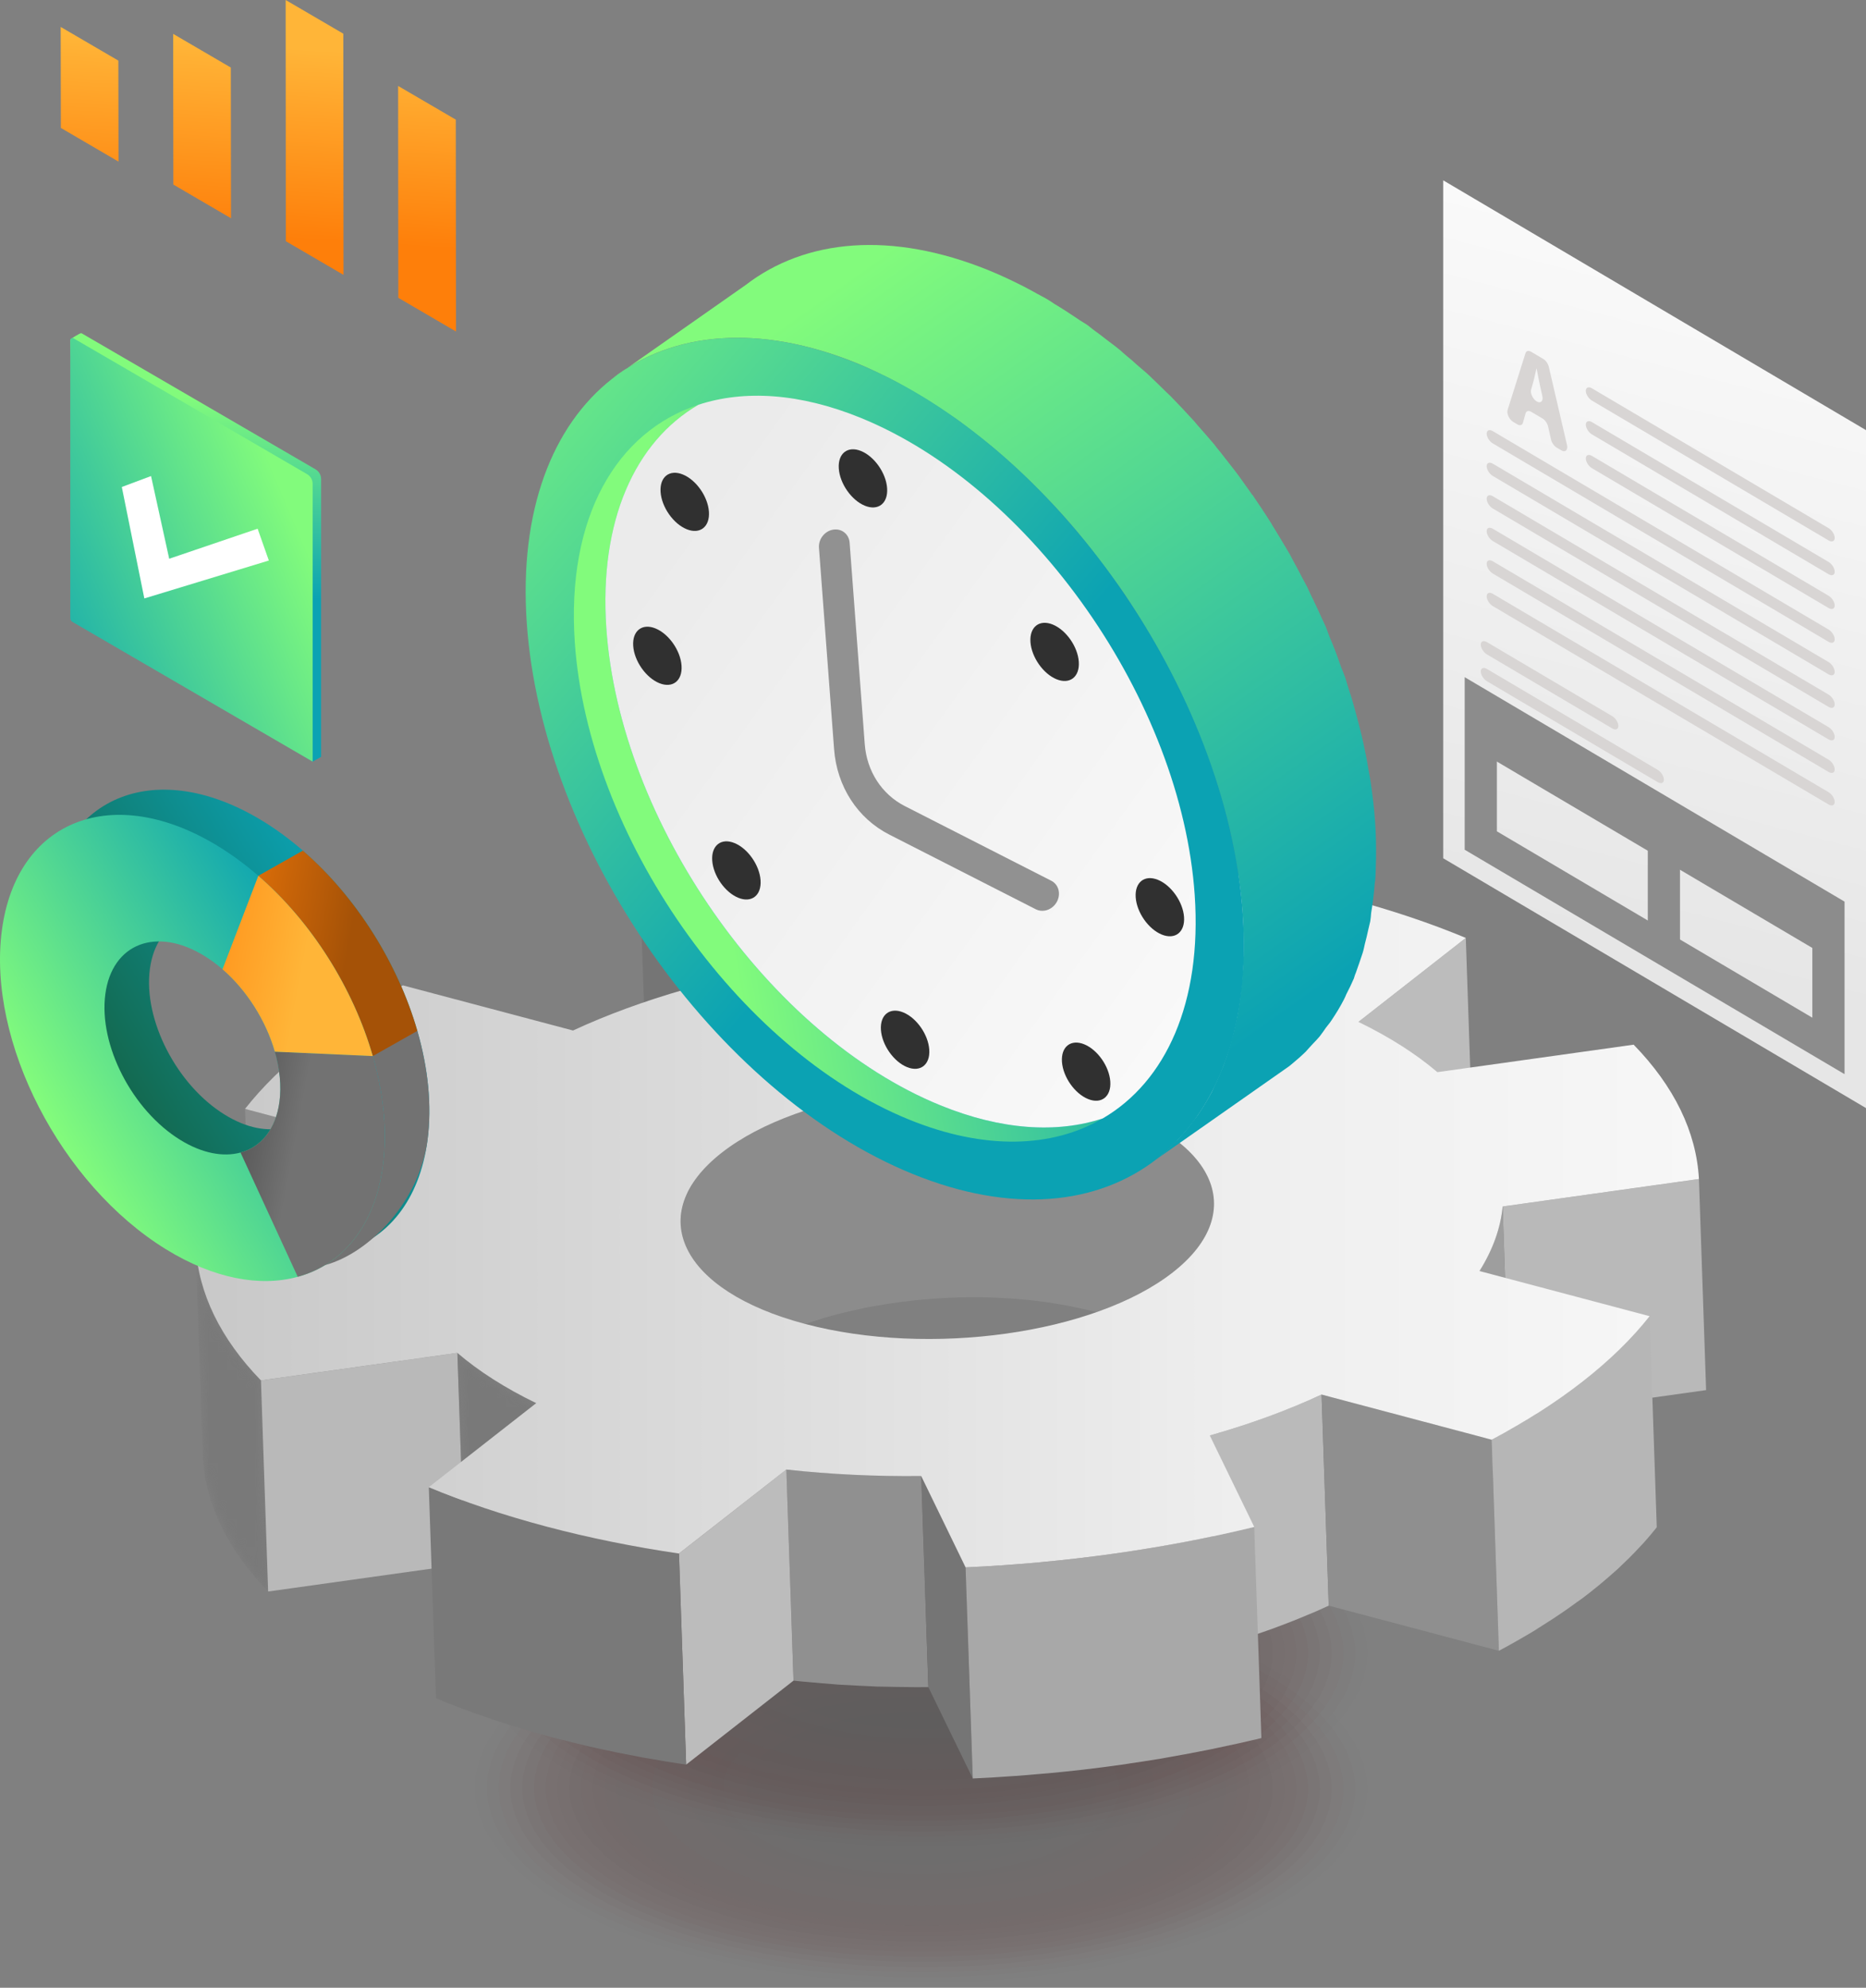 <svg width="201" height="214" viewBox="0 0 201 214" fill="none" xmlns="http://www.w3.org/2000/svg">
<rect x="0" y="0" width="201" height="214" fill="#808080" stroke="none"/>
<g clip-path="url(#clip0_3187_16989)">
<g opacity="0.18">
<path opacity="0.04" d="M147.245 192.611C147.263 181.069 125.772 171.679 99.244 171.637C72.715 171.595 51.195 180.918 51.177 192.459C51.159 204.001 72.65 213.391 99.178 213.433C125.707 213.475 147.227 204.153 147.245 192.611Z" fill="#4A0101"/>
<path opacity="0.08" d="M145.976 192.609C145.994 181.372 125.071 172.23 99.244 172.189C73.417 172.149 52.465 181.225 52.448 192.461C52.43 203.698 73.353 212.84 99.18 212.881C125.007 212.922 145.959 203.846 145.976 192.609Z" fill="#480202"/>
<path opacity="0.12" d="M144.706 192.607C144.723 181.675 124.368 172.781 99.242 172.742C74.116 172.702 53.734 181.532 53.717 192.463C53.699 203.395 74.054 212.289 99.18 212.329C124.306 212.368 144.689 203.539 144.706 192.607Z" fill="#460303"/>
<path opacity="0.15" d="M143.435 192.605C143.452 181.978 123.665 173.333 99.241 173.294C74.817 173.256 55.004 181.839 54.987 192.465C54.971 203.092 74.757 211.738 99.181 211.776C123.605 211.815 143.418 203.232 143.435 192.605Z" fill="#440404"/>
<path opacity="0.19" d="M142.165 192.603C142.181 182.281 122.962 173.884 99.239 173.846C75.516 173.809 56.272 182.146 56.256 192.467C56.24 202.789 75.458 211.187 99.181 211.224C122.904 211.261 142.148 202.925 142.165 192.603Z" fill="#420505"/>
<path opacity="0.23" d="M140.896 192.601C140.911 182.585 122.262 174.436 99.24 174.4C76.219 174.364 57.544 182.454 57.528 192.47C57.513 202.485 76.162 210.634 99.184 210.671C122.205 210.707 140.88 202.617 140.896 192.601Z" fill="#400606"/>
<path opacity="0.27" d="M139.625 192.599C139.64 182.888 121.559 174.988 99.239 174.952C76.918 174.917 58.812 182.761 58.797 192.472C58.782 202.182 76.864 210.083 99.184 210.118C121.504 210.154 139.61 202.31 139.625 192.599Z" fill="#3E0606"/>
<path opacity="0.31" d="M138.355 192.597C138.369 183.191 120.856 175.538 99.237 175.504C77.618 175.47 60.08 183.067 60.066 192.473C60.051 201.879 77.565 209.532 99.183 209.566C120.802 209.6 138.34 202.003 138.355 192.597Z" fill="#3C0707"/>
<path opacity="0.35" d="M137.084 192.595C137.098 183.494 120.153 176.09 99.236 176.057C78.319 176.024 61.351 183.375 61.336 192.475C61.322 201.576 78.267 208.98 99.184 209.013C120.102 209.046 137.07 201.696 137.084 192.595Z" fill="#3A0808"/>
<path opacity="0.38" d="M135.815 192.593C135.829 183.797 119.452 176.641 99.236 176.609C79.02 176.577 62.621 183.682 62.607 192.477C62.593 201.273 78.97 208.429 99.186 208.461C119.402 208.493 135.802 201.389 135.815 192.593Z" fill="#380909"/>
<path opacity="0.42" d="M134.545 192.591C134.558 184.101 118.749 177.193 99.235 177.163C79.721 177.132 63.891 183.989 63.878 192.479C63.864 200.97 79.673 207.877 99.187 207.908C118.701 207.939 134.531 201.081 134.545 192.591Z" fill="#360A0A"/>
<path opacity="0.46" d="M133.274 192.589C133.287 184.404 118.046 177.745 99.233 177.715C80.42 177.685 65.159 184.297 65.146 192.482C65.133 200.667 80.374 207.326 99.187 207.356C118 207.385 133.261 200.774 133.274 192.589Z" fill="#340B0B"/>
<path opacity="0.5" d="M132.006 192.587C132.018 184.707 117.345 178.296 99.234 178.267C81.122 178.239 66.429 184.604 66.417 192.484C66.404 200.364 81.077 206.775 99.189 206.803C117.301 206.832 131.993 200.467 132.006 192.587Z" fill="#330C0C"/>
<path opacity="0.54" d="M130.735 192.585C130.747 185.01 116.643 178.847 99.233 178.82C81.823 178.792 67.699 184.911 67.688 192.486C67.676 200.061 81.78 206.223 99.19 206.251C116.6 206.278 130.723 200.16 130.735 192.585Z" fill="#310D0D"/>
<path opacity="0.58" d="M129.464 192.583C129.476 185.313 115.94 179.399 99.231 179.372C82.522 179.346 68.968 185.218 68.956 192.488C68.945 199.758 82.481 205.672 99.19 205.699C115.898 205.725 129.453 199.853 129.464 192.583Z" fill="#2F0E0E"/>
<path opacity="0.62" d="M128.194 192.581C128.204 185.617 115.237 179.95 99.23 179.925C83.223 179.9 70.238 185.525 70.227 192.489C70.216 199.454 83.183 205.12 99.19 205.145C115.198 205.17 128.183 199.545 128.194 192.581Z" fill="#2D0F0F"/>
<path opacity="0.65" d="M126.925 192.578C126.935 185.919 114.536 180.501 99.23 180.477C83.924 180.452 71.508 185.831 71.497 192.49C71.487 199.15 83.886 204.567 99.192 204.592C114.498 204.616 126.915 199.237 126.925 192.578Z" fill="#2B1010"/>
<path opacity="0.69" d="M125.654 192.576C125.664 186.222 113.833 181.052 99.228 181.029C84.624 181.006 72.776 186.138 72.766 192.492C72.756 198.847 84.588 204.016 99.192 204.039C113.797 204.062 125.644 198.93 125.654 192.576Z" fill="#291111"/>
<path opacity="0.73" d="M124.384 192.574C124.393 186.525 113.13 181.603 99.227 181.581C85.324 181.559 74.046 186.445 74.037 192.494C74.027 198.544 85.29 203.465 99.193 203.487C113.096 203.509 124.374 198.623 124.384 192.574Z" fill="#271212"/>
<path opacity="0.77" d="M123.115 192.572C123.124 186.828 112.429 182.155 99.228 182.134C86.026 182.113 75.316 186.753 75.307 192.497C75.298 198.241 85.993 202.914 99.195 202.935C112.397 202.956 123.106 198.316 123.115 192.572Z" fill="#251212"/>
<path opacity="0.81" d="M121.844 192.57C121.853 187.132 111.727 182.707 99.227 182.687C86.727 182.668 76.586 187.06 76.578 192.499C76.569 197.937 86.696 202.362 99.196 202.381C111.696 202.401 121.836 198.008 121.844 192.57Z" fill="#231313"/>
<path opacity="0.85" d="M120.574 192.568C120.582 187.434 111.024 183.258 99.225 183.239C87.426 183.221 77.855 187.367 77.847 192.5C77.838 197.634 87.397 201.81 99.196 201.829C110.994 201.847 120.566 197.701 120.574 192.568Z" fill="#211414"/>
<path opacity="0.88" d="M119.305 192.566C119.313 187.737 110.323 183.809 99.225 183.792C88.127 183.774 79.125 187.674 79.117 192.502C79.11 197.331 88.1 201.259 99.198 201.276C110.295 201.294 119.298 197.394 119.305 192.566Z" fill="#1F1515"/>
<path opacity="0.92" d="M118.035 192.564C118.042 188.041 109.62 184.36 99.224 184.344C88.828 184.328 80.395 187.981 80.388 192.504C80.381 197.028 88.802 200.708 99.198 200.724C109.594 200.74 118.027 197.087 118.035 192.564Z" fill="#1D1616"/>
<path opacity="0.96" d="M116.764 192.562C116.771 188.344 108.917 184.912 99.222 184.896C89.528 184.881 81.663 188.288 81.656 192.506C81.65 196.725 89.504 200.156 99.198 200.172C108.893 200.187 116.757 196.78 116.764 192.562Z" fill="#1B1717"/>
<path d="M115.493 192.559C115.499 188.646 108.214 185.463 99.221 185.449C90.228 185.435 82.933 188.595 82.927 192.508C82.921 196.42 90.206 199.603 99.199 199.617C108.192 199.632 115.487 196.471 115.493 192.559Z" fill="#191818"/>
</g>
<g opacity="0.18">
<path opacity="0.04" d="M147.245 177.991C147.263 166.449 125.772 157.059 99.244 157.017C72.715 156.975 51.195 166.298 51.177 177.84C51.159 189.381 72.65 198.772 99.178 198.814C125.707 198.855 147.227 189.533 147.245 177.991Z" fill="#4A0101"/>
<path opacity="0.08" d="M145.976 177.989C145.994 166.753 125.071 157.61 99.244 157.57C73.417 157.529 52.465 166.605 52.448 177.842C52.43 189.078 73.353 198.221 99.18 198.261C125.007 198.302 145.959 189.226 145.976 177.989Z" fill="#480202"/>
<path opacity="0.12" d="M144.706 177.987C144.723 167.056 124.368 158.162 99.242 158.122C74.116 158.082 53.734 166.912 53.717 177.844C53.699 188.775 74.054 197.669 99.18 197.709C124.306 197.749 144.689 188.919 144.706 177.987Z" fill="#460303"/>
<path opacity="0.15" d="M143.435 177.985C143.452 167.359 123.665 158.713 99.241 158.674C74.817 158.636 55.004 167.219 54.987 177.846C54.971 188.472 74.757 197.118 99.181 197.157C123.605 197.195 143.418 188.612 143.435 177.985Z" fill="#440404"/>
<path opacity="0.19" d="M142.164 177.983C142.181 167.662 122.962 159.264 99.239 159.227C75.516 159.189 56.272 167.526 56.256 177.848C56.24 188.169 75.458 196.567 99.181 196.604C122.904 196.642 142.148 188.305 142.164 177.983Z" fill="#420505"/>
<path opacity="0.23" d="M140.896 177.982C140.911 167.966 122.262 159.817 99.24 159.78C76.219 159.744 57.544 167.834 57.528 177.85C57.513 187.866 76.162 196.015 99.184 196.051C122.205 196.087 140.88 187.997 140.896 177.982Z" fill="#400606"/>
<path opacity="0.27" d="M139.625 177.98C139.64 168.269 121.559 160.368 99.239 160.333C76.918 160.298 58.812 168.141 58.797 177.852C58.782 187.563 76.864 195.464 99.184 195.499C121.504 195.534 139.61 187.69 139.625 177.98Z" fill="#3E0606"/>
<path opacity="0.31" d="M138.355 177.977C138.369 168.571 120.856 160.919 99.237 160.885C77.618 160.851 60.08 168.448 60.066 177.854C60.051 187.259 77.565 194.912 99.183 194.946C120.802 194.98 138.34 187.383 138.355 177.977Z" fill="#3C0707"/>
<path opacity="0.35" d="M137.084 177.975C137.098 168.874 120.153 161.47 99.236 161.437C78.319 161.404 61.351 168.755 61.336 177.856C61.322 186.956 78.267 194.361 99.184 194.394C120.102 194.427 137.07 187.076 137.084 177.975Z" fill="#3A0808"/>
<path opacity="0.38" d="M135.815 177.973C135.829 169.178 119.452 162.021 99.236 161.989C79.02 161.958 62.621 169.062 62.607 177.858C62.593 186.653 78.97 193.81 99.186 193.841C119.402 193.873 135.802 186.769 135.815 177.973Z" fill="#380909"/>
<path opacity="0.42" d="M134.545 177.971C134.558 169.481 118.749 162.574 99.235 162.543C79.721 162.512 63.891 169.37 63.878 177.86C63.864 186.35 79.673 193.257 99.187 193.288C118.701 193.319 134.531 186.461 134.545 177.971Z" fill="#360A0A"/>
<path opacity="0.46" d="M133.274 177.969C133.287 169.784 118.046 163.125 99.233 163.095C80.42 163.066 65.159 169.677 65.146 177.862C65.133 186.047 80.374 192.706 99.187 192.736C118 192.766 133.261 186.154 133.274 177.969Z" fill="#340B0B"/>
<path opacity="0.5" d="M132.006 177.967C132.018 170.087 117.345 163.676 99.234 163.648C81.122 163.619 66.429 169.984 66.417 177.864C66.404 185.744 81.077 192.155 99.189 192.184C117.301 192.212 131.993 185.847 132.006 177.967Z" fill="#330C0C"/>
<path opacity="0.54" d="M130.737 177.965C130.749 170.391 116.645 164.228 99.234 164.2C81.825 164.173 67.701 170.291 67.689 177.866C67.678 185.441 81.782 191.604 99.192 191.631C116.602 191.659 130.725 185.54 130.737 177.965Z" fill="#310D0D"/>
<path opacity="0.58" d="M129.466 177.964C129.478 170.694 115.942 164.779 99.233 164.753C82.524 164.726 68.969 170.598 68.958 177.868C68.947 185.138 82.483 191.053 99.192 191.079C115.9 191.105 129.455 185.233 129.466 177.964Z" fill="#2F0E0E"/>
<path opacity="0.62" d="M128.196 177.961C128.206 170.997 115.239 165.331 99.232 165.306C83.225 165.28 70.24 170.905 70.229 177.87C70.218 184.834 83.185 190.5 99.192 190.525C115.199 190.55 128.185 184.925 128.196 177.961Z" fill="#2D0F0F"/>
<path opacity="0.65" d="M126.925 177.958C126.935 171.299 114.536 165.881 99.23 165.857C83.924 165.833 71.508 171.212 71.497 177.871C71.487 184.53 83.886 189.948 99.192 189.972C114.498 189.996 126.915 184.617 126.925 177.958Z" fill="#2B1010"/>
<path opacity="0.69" d="M125.656 177.956C125.666 171.602 113.835 166.432 99.23 166.409C84.626 166.386 72.778 171.519 72.768 177.873C72.758 184.227 84.59 189.397 99.194 189.42C113.799 189.443 125.646 184.31 125.656 177.956Z" fill="#291111"/>
<path opacity="0.73" d="M124.386 177.954C124.395 171.905 113.132 166.984 99.229 166.962C85.326 166.94 74.048 171.826 74.039 177.875C74.029 183.924 85.292 188.845 99.195 188.867C113.098 188.889 124.376 184.003 124.386 177.954Z" fill="#271212"/>
<path opacity="0.77" d="M123.115 177.951C123.124 172.207 112.429 167.534 99.228 167.513C86.026 167.492 75.316 172.132 75.307 177.876C75.298 183.62 85.993 188.293 99.195 188.314C112.397 188.335 123.106 183.695 123.115 177.951Z" fill="#251212"/>
<path opacity="0.81" d="M121.846 177.949C121.855 172.511 111.729 168.086 99.228 168.066C86.728 168.047 76.588 172.439 76.58 177.878C76.571 183.316 86.698 187.741 99.198 187.76C111.698 187.78 121.838 183.387 121.846 177.949Z" fill="#231313"/>
<path opacity="0.85" d="M120.576 177.947C120.584 172.814 111.026 168.637 99.227 168.619C87.428 168.6 77.856 172.746 77.849 177.88C77.841 183.013 87.399 187.189 99.198 187.208C110.996 187.227 120.568 183.08 120.576 177.947Z" fill="#211414"/>
<path opacity="0.88" d="M119.305 177.945C119.313 173.117 110.323 169.189 99.225 169.171C88.127 169.154 79.125 173.053 79.117 177.882C79.11 182.71 88.1 186.638 99.198 186.656C110.295 186.673 119.298 182.773 119.305 177.945Z" fill="#1F1515"/>
<path opacity="0.92" d="M118.035 177.943C118.042 173.42 109.62 169.74 99.224 169.723C88.828 169.707 80.395 173.361 80.388 177.884C80.381 182.407 88.802 186.087 99.198 186.103C109.594 186.12 118.027 182.466 118.035 177.943Z" fill="#1D1616"/>
<path opacity="0.96" d="M116.766 177.941C116.773 173.723 108.919 170.291 99.224 170.276C89.529 170.261 81.665 173.668 81.658 177.886C81.652 182.104 89.506 185.536 99.2 185.551C108.895 185.566 116.759 182.159 116.766 177.941Z" fill="#1B1717"/>
<path d="M115.495 177.939C115.501 174.027 108.216 170.844 99.223 170.829C90.23 170.815 82.935 173.975 82.929 177.888C82.923 181.8 90.208 184.984 99.201 184.998C108.194 185.012 115.489 181.852 115.495 177.939Z" fill="#191818"/>
</g>
<path d="M73.762 106.529L74.535 129.255L69.753 119.42L68.981 96.694L73.762 106.529Z" fill="#757575"/>
<path d="M157.891 100.977L158.665 123.703L147.101 132.745L146.328 110.02L157.891 100.977Z" fill="#BCBCBC"/>
<path d="M44.723 124.246L45.496 146.971L27.166 142.11L26.393 119.384L44.723 124.246Z" fill="#8F8F8F"/>
<path d="M120.862 142.111C121.055 142.178 121.246 142.246 121.434 142.316C121.705 142.416 121.97 142.518 122.23 142.622C122.386 142.685 122.543 142.746 122.695 142.81C122.978 142.928 123.251 143.051 123.521 143.174C123.641 143.23 123.765 143.283 123.884 143.34C124.264 143.521 124.633 143.706 124.986 143.896C125.023 143.916 125.057 143.938 125.094 143.958C125.409 144.129 125.713 144.305 126.005 144.485C126.114 144.552 126.216 144.621 126.322 144.689C126.535 144.825 126.744 144.962 126.943 145.101C127.056 145.181 127.166 145.261 127.275 145.342C127.456 145.476 127.633 145.612 127.804 145.748C127.908 145.831 128.011 145.914 128.111 145.999C128.279 146.142 128.44 146.288 128.597 146.433C128.681 146.511 128.769 146.59 128.85 146.67C129.028 146.846 129.195 147.023 129.355 147.202C129.403 147.254 129.455 147.306 129.501 147.359C129.702 147.591 129.888 147.826 130.06 148.065C130.105 148.127 130.141 148.188 130.183 148.25C130.306 148.429 130.424 148.608 130.53 148.789C130.581 148.877 130.627 148.964 130.674 149.052C130.759 149.211 130.84 149.37 130.913 149.53C130.956 149.626 130.996 149.72 131.035 149.815C131.1 149.973 131.157 150.133 131.209 150.293C131.239 150.387 131.27 150.481 131.298 150.577C131.345 150.749 131.383 150.922 131.417 151.095C131.434 151.178 131.454 151.259 131.466 151.341C131.506 151.597 131.534 151.853 131.542 152.11L130.77 129.384C130.761 129.127 130.733 128.871 130.693 128.616C130.68 128.533 130.66 128.45 130.643 128.368C130.61 128.195 130.573 128.022 130.525 127.851C130.499 127.756 130.466 127.661 130.435 127.567C130.383 127.407 130.327 127.248 130.262 127.09C130.223 126.995 130.183 126.899 130.14 126.805C130.068 126.645 129.986 126.486 129.902 126.328C129.854 126.24 129.809 126.151 129.758 126.063C129.652 125.883 129.535 125.704 129.413 125.526C129.371 125.464 129.333 125.401 129.288 125.338C129.117 125.101 128.93 124.865 128.73 124.633C128.683 124.58 128.63 124.526 128.582 124.473C128.422 124.295 128.256 124.118 128.079 123.944C127.998 123.864 127.911 123.786 127.826 123.706C127.669 123.56 127.509 123.414 127.34 123.272C127.241 123.187 127.138 123.105 127.034 123.021C126.863 122.884 126.687 122.749 126.504 122.615C126.395 122.534 126.286 122.454 126.172 122.374C125.972 122.234 125.764 122.097 125.551 121.961C125.445 121.893 125.343 121.824 125.235 121.757C124.942 121.578 124.638 121.403 124.324 121.23C124.286 121.21 124.253 121.188 124.216 121.168C123.863 120.978 123.495 120.793 123.114 120.612C122.997 120.555 122.872 120.502 122.751 120.446C122.481 120.323 122.208 120.201 121.926 120.082C121.773 120.019 121.616 119.957 121.459 119.894C121.306 119.833 121.16 119.77 121.004 119.71C120.895 119.668 120.776 119.629 120.665 119.589C120.477 119.52 120.287 119.452 120.094 119.385C119.826 119.292 119.553 119.202 119.276 119.113C119.079 119.05 118.882 118.987 118.681 118.925C118.582 118.896 118.489 118.863 118.388 118.833C118.057 118.736 117.72 118.642 117.377 118.551C116.946 118.437 116.511 118.329 116.073 118.227C115.816 118.167 115.552 118.121 115.293 118.065C115.011 118.005 114.73 117.945 114.446 117.89C114.282 117.858 114.122 117.819 113.957 117.788C113.485 117.701 113.005 117.63 112.527 117.557C112.374 117.534 112.225 117.506 112.072 117.484C112.03 117.478 111.989 117.469 111.947 117.464C111.296 117.372 110.641 117.292 109.982 117.224C109.877 117.214 109.769 117.208 109.664 117.197C109.459 117.177 109.252 117.163 109.045 117.145C108.705 117.116 108.365 117.081 108.023 117.058C107.725 117.038 107.426 117.029 107.127 117.013C106.902 117.002 106.677 116.988 106.451 116.98C106.314 116.974 106.178 116.964 106.042 116.959C105.365 116.937 104.687 116.926 104.008 116.926C103.996 116.926 103.984 116.926 103.971 116.926C103.908 116.926 103.845 116.929 103.783 116.929C103.15 116.933 102.518 116.942 101.886 116.965C101.75 116.97 101.615 116.982 101.479 116.987C101.185 117 100.892 117.018 100.599 117.035C100.274 117.054 99.948 117.064 99.623 117.088C99.405 117.104 99.192 117.131 98.974 117.15C98.591 117.183 98.21 117.219 97.827 117.258C97.592 117.282 97.353 117.298 97.119 117.325C96.904 117.35 96.696 117.388 96.484 117.415C95.938 117.484 95.396 117.561 94.857 117.645C94.628 117.681 94.393 117.705 94.165 117.742C93.954 117.778 93.749 117.823 93.538 117.86C93.21 117.919 92.884 117.981 92.559 118.046C92.054 118.145 91.556 118.254 91.061 118.366C90.752 118.437 90.443 118.506 90.138 118.581C89.997 118.616 89.85 118.645 89.711 118.681C89.137 118.828 88.571 118.985 88.016 119.15C87.971 119.164 87.928 119.179 87.884 119.192C87.208 119.395 86.551 119.614 85.905 119.843C85.731 119.905 85.559 119.966 85.387 120.03C84.716 120.278 84.055 120.535 83.422 120.812C83.419 120.813 83.416 120.815 83.413 120.816C83.37 120.835 83.331 120.855 83.291 120.873C82.664 121.149 82.059 121.439 81.475 121.743C81.269 121.849 81.078 121.964 80.877 122.074C80.57 122.243 80.254 122.406 79.961 122.583C79.834 122.659 79.715 122.74 79.591 122.818C79.502 122.873 79.413 122.93 79.325 122.987C78.888 123.27 78.462 123.558 78.062 123.857C77.958 123.935 77.855 124.015 77.753 124.094C77.381 124.385 77.034 124.678 76.71 124.974C76.704 124.98 76.699 124.987 76.693 124.992C76.341 125.315 76.018 125.64 75.722 125.969C75.715 125.976 75.706 125.984 75.699 125.992C75.587 126.116 75.497 126.244 75.394 126.37C75.241 126.555 75.08 126.739 74.944 126.926C74.936 126.938 74.925 126.948 74.917 126.96C74.8 127.121 74.709 127.283 74.606 127.445C74.514 127.589 74.41 127.733 74.329 127.877C74.322 127.886 74.315 127.897 74.31 127.906C74.209 128.086 74.132 128.267 74.046 128.448C73.986 128.575 73.914 128.702 73.861 128.829C73.859 128.835 73.853 128.843 73.851 128.849C73.78 129.024 73.733 129.198 73.675 129.374C73.631 129.512 73.573 129.65 73.537 129.789C73.537 129.795 73.534 129.8 73.532 129.805C73.501 129.922 73.491 130.039 73.467 130.156C73.427 130.358 73.379 130.561 73.356 130.763C73.356 130.772 73.353 130.78 73.352 130.788C73.319 131.092 73.308 131.394 73.318 131.695L74.092 154.421C74.082 154.111 74.095 153.801 74.129 153.489C74.152 153.288 74.199 153.085 74.241 152.884C74.266 152.762 74.278 152.639 74.311 152.516C74.347 152.376 74.406 152.237 74.451 152.097C74.511 151.917 74.561 151.736 74.636 151.556C74.689 151.428 74.762 151.3 74.822 151.172C74.912 150.982 74.996 150.792 75.103 150.603C75.187 150.457 75.291 150.312 75.383 150.166C75.493 149.995 75.595 149.823 75.719 149.653C75.856 149.464 76.02 149.276 76.175 149.088C76.283 148.957 76.379 148.825 76.496 148.696C76.792 148.367 77.115 148.041 77.468 147.718C77.797 147.415 78.149 147.116 78.527 146.82C79.017 146.436 79.546 146.069 80.099 145.713C80.186 145.657 80.275 145.6 80.364 145.544C80.775 145.285 81.213 145.041 81.653 144.799C81.852 144.689 82.044 144.575 82.248 144.469C82.836 144.165 83.444 143.873 84.074 143.595C84.112 143.578 84.147 143.559 84.185 143.543C84.822 143.265 85.485 143.007 86.161 142.757C86.333 142.693 86.507 142.631 86.681 142.57C87.326 142.342 87.984 142.123 88.659 141.92C88.704 141.906 88.747 141.892 88.791 141.878C89.484 141.673 90.196 141.486 90.916 141.308C91.219 141.233 91.527 141.164 91.835 141.094C92.332 140.981 92.832 140.872 93.339 140.771C93.662 140.708 93.986 140.646 94.313 140.587C94.751 140.509 95.193 140.439 95.637 140.37C96.174 140.286 96.714 140.21 97.259 140.141C97.706 140.084 98.155 140.031 98.608 139.984C98.987 139.945 99.368 139.908 99.75 139.876C100.289 139.831 100.832 139.792 101.375 139.761C101.668 139.744 101.963 139.725 102.258 139.713C103.02 139.68 103.785 139.659 104.549 139.655C104.616 139.655 104.683 139.651 104.75 139.651C105.578 139.649 106.405 139.67 107.23 139.703C107.454 139.713 107.677 139.725 107.901 139.737C108.543 139.77 109.185 139.814 109.822 139.869C110.028 139.886 110.235 139.901 110.44 139.921C111.249 139.999 112.054 140.093 112.85 140.207C113.001 140.229 113.149 140.258 113.299 140.281C113.947 140.379 114.588 140.491 115.223 140.613C115.507 140.669 115.788 140.728 116.069 140.789C116.771 140.939 117.471 141.094 118.154 141.275C118.6 141.393 119.031 141.519 119.455 141.648C119.659 141.71 119.858 141.772 120.056 141.836C120.332 141.924 120.603 142.014 120.869 142.107L120.862 142.111Z" fill="#8C8C8C"/>
<path d="M183.004 126.931L183.777 149.657L162.634 152.617L161.861 129.891L183.004 126.931Z" fill="#B9B9B9"/>
<path d="M162.488 153.653C162.525 153.44 162.554 153.227 162.581 153.015C162.592 152.933 162.609 152.853 162.617 152.771C162.623 152.72 162.628 152.669 162.634 152.616L161.86 129.891C161.847 130.022 161.825 130.153 161.809 130.285C161.782 130.499 161.751 130.714 161.715 130.928C161.694 131.049 161.669 131.169 161.645 131.289C161.605 131.489 161.561 131.689 161.512 131.889C161.481 132.014 161.448 132.14 161.414 132.265C161.363 132.455 161.306 132.643 161.245 132.832C161.206 132.957 161.166 133.082 161.123 133.207C161.055 133.406 160.979 133.604 160.901 133.802C160.857 133.916 160.815 134.03 160.767 134.144C160.671 134.373 160.566 134.603 160.459 134.832C160.42 134.913 160.387 134.995 160.347 135.075C160.196 135.385 160.034 135.693 159.861 136.002C159.705 136.281 159.54 136.56 159.365 136.838L160.138 159.564C160.307 159.294 160.468 159.024 160.62 158.753C160.625 158.744 160.629 158.736 160.634 158.728C160.807 158.419 160.969 158.109 161.121 157.8C161.16 157.721 161.192 157.642 161.23 157.563C161.338 157.332 161.444 157.101 161.54 156.87C161.551 156.843 161.565 156.815 161.576 156.788C161.612 156.701 161.64 156.615 161.673 156.528C161.751 156.329 161.827 156.131 161.895 155.933C161.938 155.808 161.976 155.684 162.017 155.559C162.077 155.37 162.134 155.18 162.186 154.991C162.202 154.929 162.225 154.869 162.241 154.807C162.258 154.743 162.268 154.678 162.284 154.614C162.333 154.416 162.376 154.217 162.416 154.018C162.44 153.897 162.465 153.775 162.487 153.654L162.488 153.653Z" fill="#9E9E9E"/>
<mask id="mask0_3187_16989" style="mask-type:luminance" maskUnits="userSpaceOnUse" x="21" y="134" width="8" height="38">
<path d="M28.11 148.614L28.883 171.34C24.523 166.853 22.132 161.935 21.851 156.877L21.078 134.151C21.358 139.209 23.75 144.127 28.11 148.614Z" fill="white"/>
</mask>
<g mask="url(#mask0_3187_16989)">
<path d="M28.11 148.614L28.883 171.34C24.523 166.853 22.132 161.935 21.851 156.877L21.078 134.151C21.358 139.209 23.75 144.127 28.11 148.614Z" fill="#797979"/>
</g>
<path d="M49.267 145.652L50.041 168.378L28.884 171.34L28.111 148.614L49.267 145.652Z" fill="#B9B9B9"/>
<mask id="mask1_3187_16989" style="mask-type:luminance" maskUnits="userSpaceOnUse" x="49" y="145" width="10" height="29">
<path d="M57.759 151.059L58.532 173.784C55.163 172.156 52.332 170.336 50.038 168.377L49.266 145.651C51.56 147.61 54.39 149.429 57.759 151.059Z" fill="white"/>
</mask>
<g mask="url(#mask1_3187_16989)">
<path d="M57.759 151.059L58.532 173.784C55.163 172.156 52.332 170.336 50.038 168.377L49.266 145.651C51.56 147.611 54.39 149.429 57.759 151.059Z" fill="#797979"/>
</g>
<path d="M136.998 175.368C137.364 175.237 137.721 175.099 138.082 174.963C138.664 174.743 139.242 174.52 139.811 174.29C140.181 174.14 140.545 173.987 140.91 173.833C141.192 173.713 141.482 173.601 141.759 173.479C142.22 173.277 142.675 173.071 143.125 172.862L142.352 150.136C141.631 150.472 140.886 150.79 140.138 151.107C139.773 151.262 139.408 151.416 139.038 151.565C138.47 151.794 137.892 152.017 137.311 152.237C136.95 152.373 136.591 152.512 136.225 152.644C135.581 152.876 134.924 153.098 134.266 153.318C133.948 153.424 133.637 153.535 133.316 153.638C132.331 153.953 131.333 154.259 130.318 154.549L131.091 177.274C132.107 176.985 133.104 176.68 134.09 176.363C134.409 176.261 134.72 176.15 135.035 176.045C135.696 175.825 136.353 175.603 136.998 175.369V175.368Z" fill="#BABABA"/>
<path d="M160.683 154.996L161.457 177.722L143.126 172.862L142.354 150.135L160.683 154.996Z" fill="#8F8F8F"/>
<path d="M178.462 164.424L177.69 141.698C177.235 142.274 176.748 142.847 176.233 143.418C176.13 143.532 176.017 143.645 175.912 143.759C175.516 144.188 175.106 144.616 174.676 145.042C174.491 145.225 174.297 145.407 174.106 145.59C173.709 145.968 173.302 146.346 172.878 146.722C172.713 146.868 172.549 147.015 172.38 147.16C171.78 147.676 171.164 148.189 170.513 148.7C170.042 149.069 169.544 149.425 169.052 149.785C168.589 150.125 168.118 150.46 167.636 150.792C167.279 151.038 166.917 151.281 166.55 151.521C166.058 151.846 165.556 152.165 165.047 152.481C164.599 152.759 164.151 153.036 163.689 153.308C163.476 153.434 163.262 153.56 163.047 153.685C162.273 154.13 161.489 154.57 160.684 154.997L161.456 177.723C162.263 177.295 163.047 176.856 163.821 176.409C164.036 176.286 164.249 176.16 164.461 176.035C164.704 175.893 164.951 175.752 165.189 175.608C165.406 175.477 165.607 175.338 165.821 175.205C166.33 174.889 166.831 174.57 167.323 174.247C167.69 174.006 168.051 173.764 168.409 173.518C168.891 173.186 169.362 172.849 169.826 172.509C170.037 172.356 170.262 172.208 170.469 172.052C170.745 171.844 171.017 171.636 171.286 171.425C171.937 170.915 172.554 170.401 173.153 169.885C173.322 169.738 173.487 169.592 173.653 169.445C173.845 169.275 174.047 169.105 174.235 168.934C174.459 168.729 174.663 168.522 174.878 168.316C175.071 168.132 175.266 167.949 175.451 167.765C175.88 167.341 176.288 166.915 176.682 166.487C176.789 166.372 176.903 166.258 177.008 166.142C177.029 166.118 177.054 166.095 177.075 166.071C177.565 165.523 178.028 164.974 178.463 164.423L178.462 164.424Z" fill="#B6B6B6"/>
<path d="M98.76 181.64C99.174 181.64 99.588 181.637 100.002 181.632L99.228 158.907C98.495 158.914 97.763 158.904 97.031 158.899C96.186 158.894 95.343 158.882 94.5 158.859C93.974 158.845 93.448 158.828 92.923 158.807C92.131 158.776 91.341 158.735 90.552 158.688C90.032 158.658 89.51 158.627 88.991 158.591C88.185 158.532 87.382 158.461 86.581 158.386C85.954 158.327 85.325 158.278 84.701 158.209L85.475 180.935C85.735 180.963 85.997 180.991 86.259 181.018C86.622 181.056 86.988 181.077 87.352 181.112C88.155 181.186 88.958 181.258 89.766 181.317C89.955 181.33 90.142 181.352 90.332 181.365C90.661 181.387 90.994 181.395 91.324 181.415C92.116 181.462 92.907 181.503 93.701 181.534C93.958 181.545 94.214 181.564 94.473 181.573C94.738 181.581 95.006 181.578 95.272 181.585C96.116 181.607 96.96 181.621 97.806 181.626C98.123 181.628 98.441 181.642 98.76 181.642V181.64Z" fill="#909090"/>
<path d="M84.701 158.209L85.474 180.935L73.909 189.977L73.137 167.252L84.701 158.209Z" fill="#BCBCBC"/>
<path d="M73.911 189.977L73.137 167.251C71.707 167.041 70.29 166.804 68.881 166.551C68.112 166.413 67.348 166.269 66.586 166.118C66.29 166.06 65.992 166.006 65.698 165.946C64.606 165.722 63.519 165.485 62.442 165.235C61.224 164.953 60.016 164.655 58.821 164.338C57.793 164.065 56.791 163.779 55.803 163.487C54.753 163.177 53.728 162.856 52.724 162.525C52.57 162.474 52.407 162.428 52.254 162.376C51.104 161.991 49.988 161.591 48.898 161.18C47.975 160.83 47.069 160.475 46.19 160.107L46.963 182.833C47.784 183.176 48.623 183.511 49.483 183.837C49.544 183.86 49.611 183.881 49.672 183.904C50.762 184.315 51.878 184.716 53.028 185.102C53.181 185.153 53.344 185.201 53.498 185.251C54.503 185.581 55.527 185.904 56.575 186.213C56.675 186.242 56.769 186.276 56.87 186.305C57.762 186.566 58.67 186.819 59.594 187.064C60.789 187.381 61.997 187.679 63.215 187.961C63.254 187.971 63.291 187.981 63.33 187.989C64.368 188.229 65.416 188.455 66.47 188.672C66.764 188.731 67.063 188.786 67.357 188.844C67.976 188.967 68.594 189.092 69.216 189.206C69.361 189.232 69.508 189.252 69.653 189.278C71.062 189.531 72.478 189.769 73.909 189.979L73.911 189.977Z" fill="#797979"/>
<path d="M104.01 168.741L104.783 191.467L100.001 181.632L99.228 158.907L104.01 168.741Z" fill="#757575"/>
<path d="M121.659 189.854C122.692 189.703 123.723 189.549 124.745 189.38C124.803 189.37 124.861 189.363 124.917 189.354C125.085 189.325 125.247 189.29 125.414 189.261C126.878 189.012 128.328 188.742 129.767 188.455C130.198 188.369 130.629 188.282 131.058 188.193C132.68 187.855 134.291 187.502 135.875 187.116L135.101 164.39C133.517 164.776 131.906 165.13 130.284 165.468C129.855 165.557 129.424 165.644 128.993 165.73C127.556 166.017 126.109 166.287 124.648 166.536C124.42 166.574 124.197 166.618 123.968 166.656C122.951 166.824 121.925 166.978 120.897 167.128C120.583 167.174 120.273 167.227 119.959 167.271C118.614 167.459 117.261 167.632 115.902 167.789C114.657 167.932 113.408 168.062 112.154 168.178C111.797 168.212 111.439 168.237 111.082 168.268C110.204 168.344 109.325 168.418 108.444 168.48C106.969 168.586 105.491 168.676 104.01 168.743L104.783 191.469C106.264 191.402 107.739 191.311 109.213 191.206C109.327 191.198 109.44 191.194 109.553 191.186C110.319 191.131 111.083 191.061 111.846 190.995C112.208 190.963 112.571 190.938 112.93 190.905C114.159 190.791 115.383 190.665 116.603 190.525C116.626 190.522 116.649 190.519 116.672 190.517C118.032 190.36 119.385 190.187 120.731 189.998C121.043 189.954 121.349 189.902 121.659 189.857V189.854Z" fill="#A8A8A8"/>
<path d="M160.683 154.996L142.353 150.135C138.67 151.85 134.623 153.32 130.318 154.547L135.103 164.388C125.311 166.775 114.732 168.254 104.01 168.741L99.229 158.907C94.352 158.959 89.474 158.734 84.703 158.209L73.138 167.251C68.232 166.53 63.437 165.56 58.823 164.337C54.21 163.114 49.992 161.692 46.191 160.105L57.76 151.059C54.39 149.43 51.559 147.611 49.266 145.651L28.11 148.613C23.751 144.126 21.359 139.208 21.078 134.15L42.234 131.189C42.452 128.878 43.266 126.549 44.723 124.245L26.393 119.383C28.264 117.002 30.651 114.657 33.562 112.38C36.473 110.103 39.775 108.001 43.4 106.084L61.722 110.943C65.408 109.235 69.46 107.76 73.762 106.527L68.981 96.692C78.781 94.307 89.357 92.824 100.074 92.339L104.859 102.18C109.732 102.123 114.604 102.345 119.373 102.88L130.946 93.83C135.849 94.555 140.644 95.525 145.257 96.748C149.869 97.971 154.088 99.392 157.892 100.975L146.328 110.018C149.685 111.648 152.528 113.466 154.83 115.427L175.973 112.468C180.338 116.951 182.732 121.874 183.004 126.93L161.862 129.89C161.638 132.204 160.813 134.534 159.368 136.838L177.691 141.697C175.812 144.076 173.426 146.421 170.515 148.698C167.603 150.974 164.302 153.077 160.685 154.995L160.683 154.996ZM86.709 142.53C100.129 146.089 117.864 143.606 126.333 136.983C134.798 130.364 130.792 122.111 117.372 118.552C103.952 114.993 86.212 117.48 77.747 124.098C69.278 130.721 73.288 138.971 86.709 142.53Z" fill="url(#paint0_linear_3187_16989)"/>
<path d="M66.04 40.692L80.303 30.696C86.739 25.732 96 24.823 106.568 29.127C107.79 29.628 109.011 30.203 110.201 30.804C110.589 30.993 110.957 31.224 111.345 31.415C111.868 31.721 112.401 31.971 112.936 32.295C113.152 32.42 113.375 32.592 113.603 32.734C114.431 33.221 115.249 33.767 116.068 34.312C116.429 34.572 116.83 34.777 117.191 35.039C117.364 35.175 117.536 35.311 117.708 35.448C118.22 35.813 118.728 36.206 119.234 36.599C119.679 36.941 120.141 37.272 120.582 37.643C120.589 37.654 120.601 37.66 120.62 37.662C120.826 37.847 121.066 38.079 121.3 38.266C121.706 38.589 122.096 38.926 122.469 39.275C122.809 39.577 123.154 39.85 123.494 40.152C123.906 40.52 124.308 40.946 124.731 41.331C125.015 41.627 125.343 41.912 125.628 42.208C125.784 42.357 125.94 42.507 126.096 42.655C126.905 43.48 127.708 44.33 128.494 45.196C128.516 45.228 128.567 45.263 128.589 45.295C128.705 45.425 128.795 45.553 128.913 45.683C129.531 46.383 130.151 47.081 130.766 47.811C130.982 48.084 131.184 48.371 131.418 48.631C131.669 48.953 131.921 49.274 132.173 49.595C132.412 49.901 132.652 50.206 132.892 50.512C133.417 51.186 133.897 51.871 134.379 52.555C134.523 52.762 134.685 52.955 134.804 53.159C134.848 53.223 134.909 53.274 134.954 53.338C135.63 54.338 136.307 55.338 136.94 56.347C137.024 56.503 137.107 56.659 137.208 56.802C137.438 57.165 137.651 57.541 137.869 57.888C138.2 58.467 138.563 59.022 138.894 59.601C139.084 59.946 139.257 60.302 139.449 60.647C139.724 61.148 139.999 61.647 140.245 62.144C140.43 62.518 140.638 62.848 140.822 63.222C141.036 63.672 141.221 64.117 141.451 64.554C141.778 65.236 142.091 65.901 142.4 66.598C142.53 66.891 142.675 67.171 142.804 67.464C142.962 67.834 143.064 68.198 143.211 68.552C143.644 69.569 144.038 70.567 144.381 71.604C144.421 71.698 144.455 71.818 144.495 71.91C144.641 72.263 144.788 72.618 144.917 72.984C145.024 73.319 145.115 73.666 145.223 74.002C145.403 74.55 145.584 75.1 145.737 75.644C145.993 76.555 146.236 77.448 146.464 78.354C146.606 78.884 146.732 79.426 146.846 79.953C147.062 80.918 147.252 81.878 147.408 82.866C147.493 83.317 147.58 83.766 147.649 84.229C147.852 85.647 148.028 87.062 148.119 88.468C148.221 89.815 148.237 91.109 148.222 92.401C148.219 92.723 148.199 93.059 148.196 93.382C148.187 93.734 148.179 94.085 148.159 94.42C148.151 94.772 148.063 95.087 148.055 95.438C147.973 96.412 147.852 97.369 147.697 98.277C147.672 98.568 147.651 98.904 147.598 99.192C147.543 99.48 147.452 99.749 147.398 100.037C147.285 100.568 147.156 101.111 147.021 101.611C146.946 101.94 146.881 102.286 146.784 102.584C146.676 102.94 146.545 103.262 146.436 103.618C146.295 103.999 146.17 104.368 146.045 104.735C145.952 104.93 145.898 105.145 145.833 105.344C145.581 105.933 145.308 106.49 145.025 107.032C144.948 107.214 144.872 107.397 144.784 107.563C144.763 107.605 144.741 107.647 144.719 107.689C144.341 108.425 143.92 109.099 143.486 109.756C143.425 109.852 143.348 109.962 143.271 110.071C143.123 110.26 142.975 110.45 142.826 110.638C142.612 110.953 142.382 111.28 142.14 111.592C141.92 111.861 141.662 112.113 141.414 112.379C141.255 112.552 141.095 112.725 140.936 112.9C140.832 113.005 140.755 113.114 140.651 113.221C140.134 113.722 139.577 114.205 139.009 114.671L138.81 114.826L124.564 124.809C125.309 124.229 126.007 123.586 126.673 122.894C126.844 122.737 126.993 122.547 127.151 122.373C127.663 121.827 128.124 121.247 128.58 120.621C128.728 120.432 128.876 120.242 129.009 120.066C129.552 119.273 130.061 118.434 130.537 117.545C130.625 117.379 130.701 117.195 130.778 117.013C131.138 116.289 131.465 115.517 131.782 114.729C131.923 114.349 132.048 113.98 132.174 113.612C132.379 112.959 132.575 112.29 132.758 111.605C132.91 111.093 133.023 110.562 133.136 110.03C133.27 109.457 133.366 108.865 133.462 108.274C133.606 107.349 133.711 106.406 133.793 105.43C133.849 104.746 133.917 104.078 133.935 103.375C133.955 103.04 133.959 102.717 133.961 102.394C133.974 101.103 133.961 99.809 133.858 98.46C133.765 97.054 133.607 95.626 133.387 94.221C133.33 93.775 133.232 93.308 133.162 92.846C132.989 91.872 132.817 90.899 132.601 89.934C132.487 89.407 132.344 88.878 132.22 88.335C131.992 87.428 131.748 86.534 131.476 85.639C131.324 85.093 131.158 84.531 130.978 83.983C130.763 83.314 130.504 82.653 130.278 81.967C130.268 81.951 130.261 81.906 130.25 81.89C129.849 80.774 129.421 79.654 128.965 78.532C128.69 77.885 128.43 77.225 128.138 76.59C127.828 75.896 127.514 75.229 127.189 74.547C126.802 73.741 126.414 72.934 125.993 72.154C125.735 71.64 125.461 71.14 125.186 70.64C124.682 69.703 124.144 68.791 123.606 67.88C123.387 67.534 123.175 67.158 122.946 66.794C122.184 65.565 121.396 64.333 120.557 63.139C120.422 62.948 120.261 62.754 120.126 62.563C119.411 61.544 118.662 60.551 117.908 59.587C117.657 59.266 117.405 58.944 117.155 58.622C116.351 57.623 115.519 56.621 114.665 55.661C114.548 55.53 114.442 55.416 114.325 55.285C113.376 54.226 112.377 53.206 111.364 52.199C111.08 51.904 110.767 51.605 110.466 51.321C109.735 50.61 108.973 49.924 108.221 49.254C107.83 48.917 107.441 48.582 107.05 48.245C106.917 48.128 106.783 48.01 106.644 47.922C106.092 47.465 105.524 47.02 104.968 46.591C104.461 46.199 103.955 45.805 103.46 45.426C102.909 45.044 102.37 44.675 101.802 44.305C101.001 43.746 100.167 43.215 99.354 42.715C98.603 42.264 97.837 41.828 97.081 41.407C96.708 41.204 96.325 40.987 95.963 40.8C94.747 40.196 93.541 39.608 92.319 39.107C81.734 34.816 72.474 35.724 66.037 40.689L66.04 40.692Z" fill="url(#paint1_linear_3187_16989)"/>
<path d="M133.872 98.463C135.52 122.548 119.601 135.061 98.291 126.378C77.001 117.703 58.388 91.122 56.74 67.037C55.091 42.929 71.031 30.448 92.321 39.122C113.63 47.804 132.223 74.356 133.872 98.463Z" fill="url(#paint2_linear_3187_16989)"/>
<path d="M118.78 120.408C113.354 123.582 106.078 123.856 97.889 120.519C79.456 113.011 63.342 90.003 61.915 69.147C61.001 55.73 66.372 46.481 75.229 43.575C68.431 47.532 64.52 56.016 65.312 67.62C66.738 88.476 82.852 111.485 101.286 118.992C107.875 121.677 113.865 122.023 118.78 120.407V120.408Z" fill="url(#paint3_linear_3187_16989)"/>
<path d="M128.691 96.358C129.481 107.948 125.579 116.445 118.781 120.41C113.866 122.025 107.875 121.679 101.286 118.994C82.852 111.486 66.739 88.478 65.312 67.622C64.52 56.018 68.431 47.534 75.229 43.577C80.144 41.962 86.135 42.307 92.716 44.987C111.164 52.499 127.263 75.49 128.691 96.359V96.358Z" fill="url(#paint4_linear_3187_16989)"/>
<path d="M95.558 52.562C95.671 54.188 94.597 55.032 93.159 54.445C91.721 53.859 90.464 52.064 90.352 50.438C90.239 48.811 91.315 47.97 92.751 48.556C94.19 49.142 95.446 50.935 95.558 52.562Z" fill="url(#paint5_linear_3187_16989)"/>
<path d="M100.097 112.998C100.21 114.624 99.136 115.468 97.698 114.881C96.26 114.295 95.003 112.5 94.891 110.875C94.778 109.247 95.854 108.406 97.29 108.992C98.729 109.578 99.985 111.371 100.097 112.998Z" fill="url(#paint6_linear_3187_16989)"/>
<path d="M127.541 98.73C127.653 100.356 126.579 101.2 125.141 100.613C123.704 100.027 122.447 98.232 122.334 96.606C122.222 94.979 123.298 94.138 124.734 94.724C126.172 95.31 127.428 97.103 127.541 98.73Z" fill="url(#paint7_linear_3187_16989)"/>
<path d="M73.414 71.663C73.526 73.289 72.453 74.133 71.014 73.546C69.577 72.96 68.32 71.165 68.207 69.54C68.095 67.912 69.171 67.071 70.607 67.657C72.045 68.243 73.301 70.037 73.414 71.663Z" fill="url(#paint8_linear_3187_16989)"/>
<path d="M116.205 71.244C116.317 72.869 115.244 73.714 113.805 73.127C112.368 72.541 111.111 70.746 110.998 69.12C110.886 67.492 111.962 66.651 113.398 67.237C114.836 67.824 116.092 69.617 116.205 71.244Z" fill="url(#paint9_linear_3187_16989)"/>
<path d="M81.926 94.77C82.038 96.395 80.964 97.24 79.526 96.653C78.089 96.067 76.832 94.272 76.719 92.646C76.606 91.018 77.682 90.177 79.119 90.763C80.557 91.35 81.813 93.143 81.926 94.77Z" fill="url(#paint10_linear_3187_16989)"/>
<path d="M119.597 116.435C119.71 118.06 118.636 118.905 117.198 118.318C115.76 117.732 114.503 115.937 114.391 114.311C114.278 112.683 115.354 111.842 116.791 112.428C118.229 113.015 119.485 114.808 119.597 116.435Z" fill="url(#paint11_linear_3187_16989)"/>
<path d="M76.363 55.09C76.476 56.716 75.402 57.56 73.963 56.973C72.526 56.388 71.269 54.593 71.156 52.967C71.044 51.339 72.12 50.498 73.556 51.084C74.995 51.671 76.251 53.464 76.363 55.09Z" fill="url(#paint12_linear_3187_16989)"/>
<path d="M112.535 98.036C112.211 98.089 111.877 98.047 111.575 97.893L95.792 89.851C92.369 88.107 90.146 84.669 89.845 80.656L88.216 58.972C88.146 58.046 88.829 57.172 89.742 57.022C90.654 56.871 91.45 57.499 91.519 58.426L93.148 80.109C93.367 83.022 94.981 85.516 97.465 86.782L113.248 94.824C114.037 95.227 114.304 96.24 113.842 97.088C113.557 97.612 113.061 97.95 112.537 98.037L112.535 98.036Z" fill="#919191"/>
<path d="M44.955 110.986C42.874 103.75 38.409 96.592 32.625 91.576C31.273 90.402 29.851 89.347 28.368 88.433C17.035 81.456 6.569 85.5 4.998 97.467C3.426 109.438 11.342 124.802 22.675 131.784C27.841 134.965 32.825 135.856 36.869 134.749C41.703 133.434 45.195 129.263 46.05 122.747C46.538 119.036 46.114 114.998 44.955 110.986ZM24.221 120.012C19.044 116.825 15.424 109.804 16.143 104.334C16.862 98.864 21.645 97.014 26.823 100.206C27.5 100.62 28.151 101.103 28.767 101.638C31.41 103.933 33.453 107.203 34.405 110.509C34.931 112.343 35.128 114.187 34.905 115.885C34.514 118.862 32.918 120.769 30.71 121.371C28.862 121.875 26.583 121.467 24.222 120.013L24.221 120.012Z" fill="url(#paint13_linear_3187_16989)"/>
<path d="M46.051 122.747C45.194 129.263 39.871 134.876 35.036 136.192L30.709 121.37C32.917 120.769 34.514 118.862 34.904 115.884C35.127 114.186 34.93 112.343 34.404 110.508L44.954 110.985C46.113 114.997 46.537 119.035 46.05 122.746L46.051 122.747Z" fill="url(#paint14_linear_3187_16989)"/>
<path d="M44.954 110.986L40.156 113.697C39.204 110.391 30.468 96.581 27.826 94.286L32.624 91.576C38.408 96.592 42.873 103.751 44.954 110.986Z" fill="url(#paint15_linear_3187_16989)"/>
<path d="M40.156 113.697C38.075 106.461 33.61 99.302 27.826 94.286C26.474 93.112 25.052 92.058 23.57 91.144C12.236 84.167 1.771 88.211 0.199 100.179C-1.373 112.149 6.543 127.514 17.877 134.495C23.043 137.677 28.026 138.568 32.07 137.46C36.904 136.145 40.396 131.974 41.252 125.458C41.739 121.747 41.315 117.709 40.156 113.698V113.697ZM19.422 122.722C14.245 119.535 10.626 112.514 11.344 107.044C12.063 101.574 16.846 99.725 22.024 102.916C22.701 103.331 23.352 103.813 23.968 104.349C26.611 106.644 28.654 109.914 29.606 113.22C30.132 115.053 30.329 116.898 30.106 118.596C29.716 121.573 28.119 123.48 25.911 124.081C24.063 124.586 21.784 124.178 19.423 122.723L19.422 122.722Z" fill="url(#paint16_linear_3187_16989)"/>
<path d="M41.251 125.457C40.395 131.973 36.903 136.143 32.07 137.459L25.91 124.081C28.118 123.479 29.715 121.572 30.105 118.595C30.328 116.897 30.131 115.054 29.605 113.219L40.155 113.696C41.314 117.708 41.738 121.746 41.251 125.456V125.457Z" fill="url(#paint17_linear_3187_16989)"/>
<path d="M40.156 113.697L29.607 113.22C28.655 109.914 26.611 106.644 23.969 104.349L27.826 94.286C33.61 99.302 38.075 106.462 40.156 113.697Z" fill="url(#paint18_linear_3187_16989)"/>
<path d="M201.001 119.295L155.459 92.402V19.415L201.001 46.308V119.295Z" fill="url(#paint19_linear_3187_16989)"/>
<path d="M196.955 112.603L159.506 90.49V75.943L196.955 98.058V112.603Z" stroke="#8C8C8C" stroke-width="3.47" stroke-miterlimit="10"/>
<path d="M159.506 78.951L196.955 101.065" stroke="#8C8C8C" stroke-width="3.47" stroke-miterlimit="10"/>
<path d="M179.23 87.592V102.137" stroke="#8C8C8C" stroke-width="3.47" stroke-miterlimit="10"/>
<path d="M173.666 78.423L160.164 70.45C159.802 70.237 159.506 69.764 159.506 69.4C159.506 69.036 159.802 68.913 160.164 69.128L173.666 77.101C174.029 77.314 174.325 77.787 174.325 78.151C174.325 78.516 174.029 78.638 173.666 78.423Z" fill="#D8D5D4"/>
<path d="M196.972 58.183L171.479 43.129C171.116 42.915 170.82 42.442 170.82 42.078C170.82 41.714 171.116 41.592 171.479 41.806L196.972 56.861C197.334 57.074 197.63 57.547 197.63 57.911C197.63 58.275 197.334 58.398 196.972 58.183Z" fill="#D8D5D4"/>
<path d="M196.972 61.822L171.479 46.767C171.116 46.554 170.82 46.081 170.82 45.717C170.82 45.353 171.116 45.231 171.479 45.445L196.972 60.5C197.334 60.713 197.63 61.186 197.63 61.55C197.63 61.914 197.334 62.036 196.972 61.822Z" fill="#D8D5D4"/>
<path d="M196.972 65.46L171.479 50.406C171.116 50.192 170.82 49.719 170.82 49.355C170.82 48.991 171.116 48.869 171.479 49.083L196.972 64.138C197.334 64.351 197.63 64.824 197.63 65.188C197.63 65.552 197.334 65.675 196.972 65.46Z" fill="#D8D5D4"/>
<path d="M196.971 69.099L160.797 47.737C160.434 47.524 160.139 47.051 160.139 46.687C160.139 46.323 160.434 46.2 160.797 46.415L196.971 67.776C197.333 67.99 197.629 68.463 197.629 68.827C197.629 69.191 197.333 69.313 196.971 69.099Z" fill="#D8D5D4"/>
<path d="M196.971 72.601L160.797 51.239C160.434 51.026 160.139 50.553 160.139 50.189C160.139 49.825 160.434 49.703 160.797 49.917L196.971 71.279C197.333 71.492 197.629 71.965 197.629 72.329C197.629 72.693 197.333 72.816 196.971 72.601Z" fill="#D8D5D4"/>
<path d="M196.971 76.104L160.797 54.742C160.434 54.529 160.139 54.056 160.139 53.692C160.139 53.328 160.434 53.205 160.797 53.42L196.971 74.781C197.333 74.995 197.629 75.468 197.629 75.832C197.629 76.196 197.333 76.318 196.971 76.104Z" fill="#D8D5D4"/>
<path d="M196.971 79.606L160.797 58.244C160.434 58.031 160.139 57.558 160.139 57.194C160.139 56.83 160.434 56.708 160.797 56.922L196.971 78.284C197.333 78.497 197.629 78.97 197.629 79.334C197.629 79.698 197.333 79.82 196.971 79.606Z" fill="#D8D5D4"/>
<path d="M196.971 83.108L160.797 61.746C160.434 61.533 160.139 61.06 160.139 60.696C160.139 60.332 160.434 60.21 160.797 60.424L196.971 81.786C197.333 81.999 197.629 82.472 197.629 82.836C197.629 83.2 197.333 83.322 196.971 83.108Z" fill="#D8D5D4"/>
<path d="M196.971 86.61L160.797 65.249C160.434 65.035 160.139 64.562 160.139 64.198C160.139 63.834 160.434 63.712 160.797 63.926L196.971 85.288C197.333 85.501 197.629 85.974 197.629 86.338C197.629 86.702 197.333 86.825 196.971 86.61Z" fill="#D8D5D4"/>
<path d="M178.572 84.209L160.164 73.339C159.802 73.125 159.506 72.652 159.506 72.288C159.506 71.924 159.802 71.802 160.164 72.016L178.572 82.886C178.934 83.1 179.23 83.573 179.23 83.937C179.23 84.301 178.934 84.423 178.572 84.209Z" fill="#D8D5D4"/>
<path d="M164.329 44.509L164.047 45.512C163.971 45.781 163.723 45.851 163.44 45.684L162.997 45.422C162.574 45.172 162.271 44.523 162.395 44.131L164.321 38.025C164.402 37.769 164.646 37.705 164.923 37.868L166.236 38.643C166.512 38.806 166.756 39.157 166.837 39.508L168.791 47.904C168.917 48.444 168.614 48.738 168.19 48.487L167.674 48.182C167.396 48.017 167.151 47.664 167.071 47.31L166.757 45.925C166.677 45.572 166.432 45.218 166.154 45.054L164.937 44.335C164.653 44.168 164.405 44.239 164.329 44.507V44.509ZM165.534 43.22C165.954 43.468 166.257 43.182 166.138 42.649L165.904 41.594C165.77 40.999 165.635 40.275 165.523 39.692L165.5 39.679C165.387 40.129 165.276 40.72 165.152 41.15L164.927 41.941C164.815 42.337 165.117 42.972 165.533 43.219L165.534 43.22Z" fill="#D8D5D4"/>
<path d="M34.588 51.568C34.588 51.142 34.36 50.745 33.994 50.532L8.835 35.905C8.796 35.883 8.759 35.871 8.719 35.871C8.624 35.871 7.572 36.462 7.572 36.624L8.484 66.04C8.484 66.201 8.57 66.352 8.709 66.432L33.678 81.995L34.589 81.48V51.568H34.588Z" fill="url(#paint20_linear_3187_16989)"/>
<path d="M33.676 52.084C33.676 51.658 33.448 51.26 33.081 51.048L7.922 36.42C7.884 36.398 7.846 36.387 7.807 36.387C7.712 36.387 7.57 36.462 7.57 36.624V66.555C7.57 66.717 7.657 66.867 7.795 66.948L33.676 81.995V52.084Z" fill="url(#paint21_linear_3187_16989)"/>
<path d="M13.121 52.428L15.547 64.427L28.959 60.345L27.75 56.919L18.226 60.154L16.27 51.252L13.121 52.428Z" fill="white"/>
<path d="M6.537 2.9L6.558 13.774L12.768 17.4L12.749 6.526L6.537 2.9Z" fill="url(#paint22_linear_3187_16989)"/>
<path d="M18.652 3.647L18.672 19.871L24.884 23.497L24.864 7.273L18.652 3.647Z" fill="url(#paint23_linear_3187_16989)"/>
<path d="M30.77 0L30.789 25.968L37.001 29.592L36.98 3.626L30.77 0Z" fill="url(#paint24_linear_3187_16989)"/>
<path d="M42.885 9.253L42.906 32.063L49.117 35.689L49.096 12.879L42.885 9.253Z" fill="url(#paint25_linear_3187_16989)"/>
</g>
<defs>
<linearGradient id="paint0_linear_3187_16989" x1="21.078" y1="130.541" x2="183.003" y2="130.541" gradientUnits="userSpaceOnUse">
<stop stop-color="#C8C8C8"/>
<stop offset="0.71" stop-color="#EFEFEF"/>
<stop offset="1" stop-color="#F7F7F7"/>
</linearGradient>
<linearGradient id="paint1_linear_3187_16989" x1="89.227" y1="31.349" x2="142.434" y2="106.445" gradientUnits="userSpaceOnUse">
<stop stop-color="#82FB7C"/>
<stop offset="1" stop-color="#0BA2B3"/>
</linearGradient>
<linearGradient id="paint2_linear_3187_16989" x1="41.724" y1="39.893" x2="98.283" y2="88.347" gradientUnits="userSpaceOnUse">
<stop stop-color="#82FB7C"/>
<stop offset="1" stop-color="#0BA2B3"/>
</linearGradient>
<linearGradient id="paint3_linear_3187_16989" x1="76.235" y1="85.93" x2="128.391" y2="77.371" gradientUnits="userSpaceOnUse">
<stop stop-color="#82FB7C"/>
<stop offset="1" stop-color="#0BA2B3"/>
</linearGradient>
<linearGradient id="paint4_linear_3187_16989" x1="74.197" y1="53.999" x2="145.424" y2="105.291" gradientUnits="userSpaceOnUse">
<stop stop-color="#EBEBEB"/>
<stop offset="1" stop-color="#FBFBFB"/>
</linearGradient>
<linearGradient id="paint5_linear_3187_16989" x1="118.992" y1="94.492" x2="123.073" y2="97.867" gradientUnits="userSpaceOnUse">
<stop stop-color="#303030"/>
<stop offset="1" stop-color="#727272"/>
</linearGradient>
<linearGradient id="paint6_linear_3187_16989" x1="124.88" y1="156.154" x2="128.961" y2="159.53" gradientUnits="userSpaceOnUse">
<stop stop-color="#303030"/>
<stop offset="1" stop-color="#727272"/>
</linearGradient>
<linearGradient id="paint7_linear_3187_16989" x1="152.991" y1="143.526" x2="157.072" y2="146.902" gradientUnits="userSpaceOnUse">
<stop stop-color="#303030"/>
<stop offset="1" stop-color="#727272"/>
</linearGradient>
<linearGradient id="paint8_linear_3187_16989" x1="96.458" y1="112.384" x2="100.539" y2="115.76" gradientUnits="userSpaceOnUse">
<stop stop-color="#303030"/>
<stop offset="1" stop-color="#727272"/>
</linearGradient>
<linearGradient id="paint9_linear_3187_16989" x1="140.721" y1="114.855" x2="144.802" y2="118.23" gradientUnits="userSpaceOnUse">
<stop stop-color="#303030"/>
<stop offset="1" stop-color="#727272"/>
</linearGradient>
<linearGradient id="paint10_linear_3187_16989" x1="105.72" y1="136.418" x2="109.801" y2="139.793" gradientUnits="userSpaceOnUse">
<stop stop-color="#303030"/>
<stop offset="1" stop-color="#727272"/>
</linearGradient>
<linearGradient id="paint11_linear_3187_16989" x1="145.122" y1="160.963" x2="149.203" y2="164.338" gradientUnits="userSpaceOnUse">
<stop stop-color="#303030"/>
<stop offset="1" stop-color="#727272"/>
</linearGradient>
<linearGradient id="paint12_linear_3187_16989" x1="99.182" y1="95.76" x2="103.263" y2="99.135" gradientUnits="userSpaceOnUse">
<stop stop-color="#303030"/>
<stop offset="1" stop-color="#727272"/>
</linearGradient>
<linearGradient id="paint13_linear_3187_16989" x1="8.467" y1="114.83" x2="38.499" y2="97.231" gradientUnits="userSpaceOnUse">
<stop stop-color="#146345"/>
<stop offset="1" stop-color="#0BA2B3"/>
</linearGradient>
<linearGradient id="paint14_linear_3187_16989" x1="20.017" y1="125.769" x2="35.305" y2="128.614" gradientUnits="userSpaceOnUse">
<stop stop-color="#303030"/>
<stop offset="1" stop-color="#727272"/>
</linearGradient>
<linearGradient id="paint15_linear_3187_16989" x1="17.404" y1="104.542" x2="36.434" y2="108.085" gradientUnits="userSpaceOnUse">
<stop stop-color="#FE7F0A"/>
<stop offset="1" stop-color="#A55207"/>
</linearGradient>
<linearGradient id="paint16_linear_3187_16989" x1="3.709" y1="117.518" x2="33.741" y2="99.919" gradientUnits="userSpaceOnUse">
<stop stop-color="#82FB7C"/>
<stop offset="1" stop-color="#0BA2B3"/>
</linearGradient>
<linearGradient id="paint17_linear_3187_16989" x1="15.141" y1="127.633" x2="30.429" y2="130.478" gradientUnits="userSpaceOnUse">
<stop stop-color="#303030"/>
<stop offset="1" stop-color="#727272"/>
</linearGradient>
<linearGradient id="paint18_linear_3187_16989" x1="14.436" y1="106.601" x2="31.589" y2="109.794" gradientUnits="userSpaceOnUse">
<stop stop-color="#FE7F0A"/>
<stop offset="1" stop-color="#FFB538"/>
</linearGradient>
<linearGradient id="paint19_linear_3187_16989" x1="170.074" y1="100.941" x2="188.965" y2="28.425" gradientUnits="userSpaceOnUse">
<stop stop-color="#E6E6E6"/>
<stop offset="1" stop-color="#FAFAFA"/>
</linearGradient>
<linearGradient id="paint20_linear_3187_16989" x1="21.08" y1="42.765" x2="21.08" y2="64.505" gradientUnits="userSpaceOnUse">
<stop stop-color="#82FB7C"/>
<stop offset="1" stop-color="#0BA2B3"/>
</linearGradient>
<linearGradient id="paint21_linear_3187_16989" x1="31.189" y1="54.72" x2="0.131" y2="67.868" gradientUnits="userSpaceOnUse">
<stop stop-color="#82FB7C"/>
<stop offset="1" stop-color="#0BA2B3"/>
</linearGradient>
<linearGradient id="paint22_linear_3187_16989" x1="8.748" y1="24.244" x2="10.074" y2="3.774" gradientUnits="userSpaceOnUse">
<stop stop-color="#FE7F0A"/>
<stop offset="1" stop-color="#FFB538"/>
</linearGradient>
<linearGradient id="paint23_linear_3187_16989" x1="21.031" y1="25.04" x2="22.358" y2="4.57" gradientUnits="userSpaceOnUse">
<stop stop-color="#FE7F0A"/>
<stop offset="1" stop-color="#FFB538"/>
</linearGradient>
<linearGradient id="paint24_linear_3187_16989" x1="33.176" y1="25.826" x2="34.502" y2="5.357" gradientUnits="userSpaceOnUse">
<stop stop-color="#FE7F0A"/>
<stop offset="1" stop-color="#FFB538"/>
</linearGradient>
<linearGradient id="paint25_linear_3187_16989" x1="45.733" y1="26.64" x2="47.059" y2="6.171" gradientUnits="userSpaceOnUse">
<stop stop-color="#FE7F0A"/>
<stop offset="1" stop-color="#FFB538"/>
</linearGradient>
<clipPath id="clip0_3187_16989">
<rect width="201" height="214" fill="white"/>
</clipPath>
</defs>
</svg>
